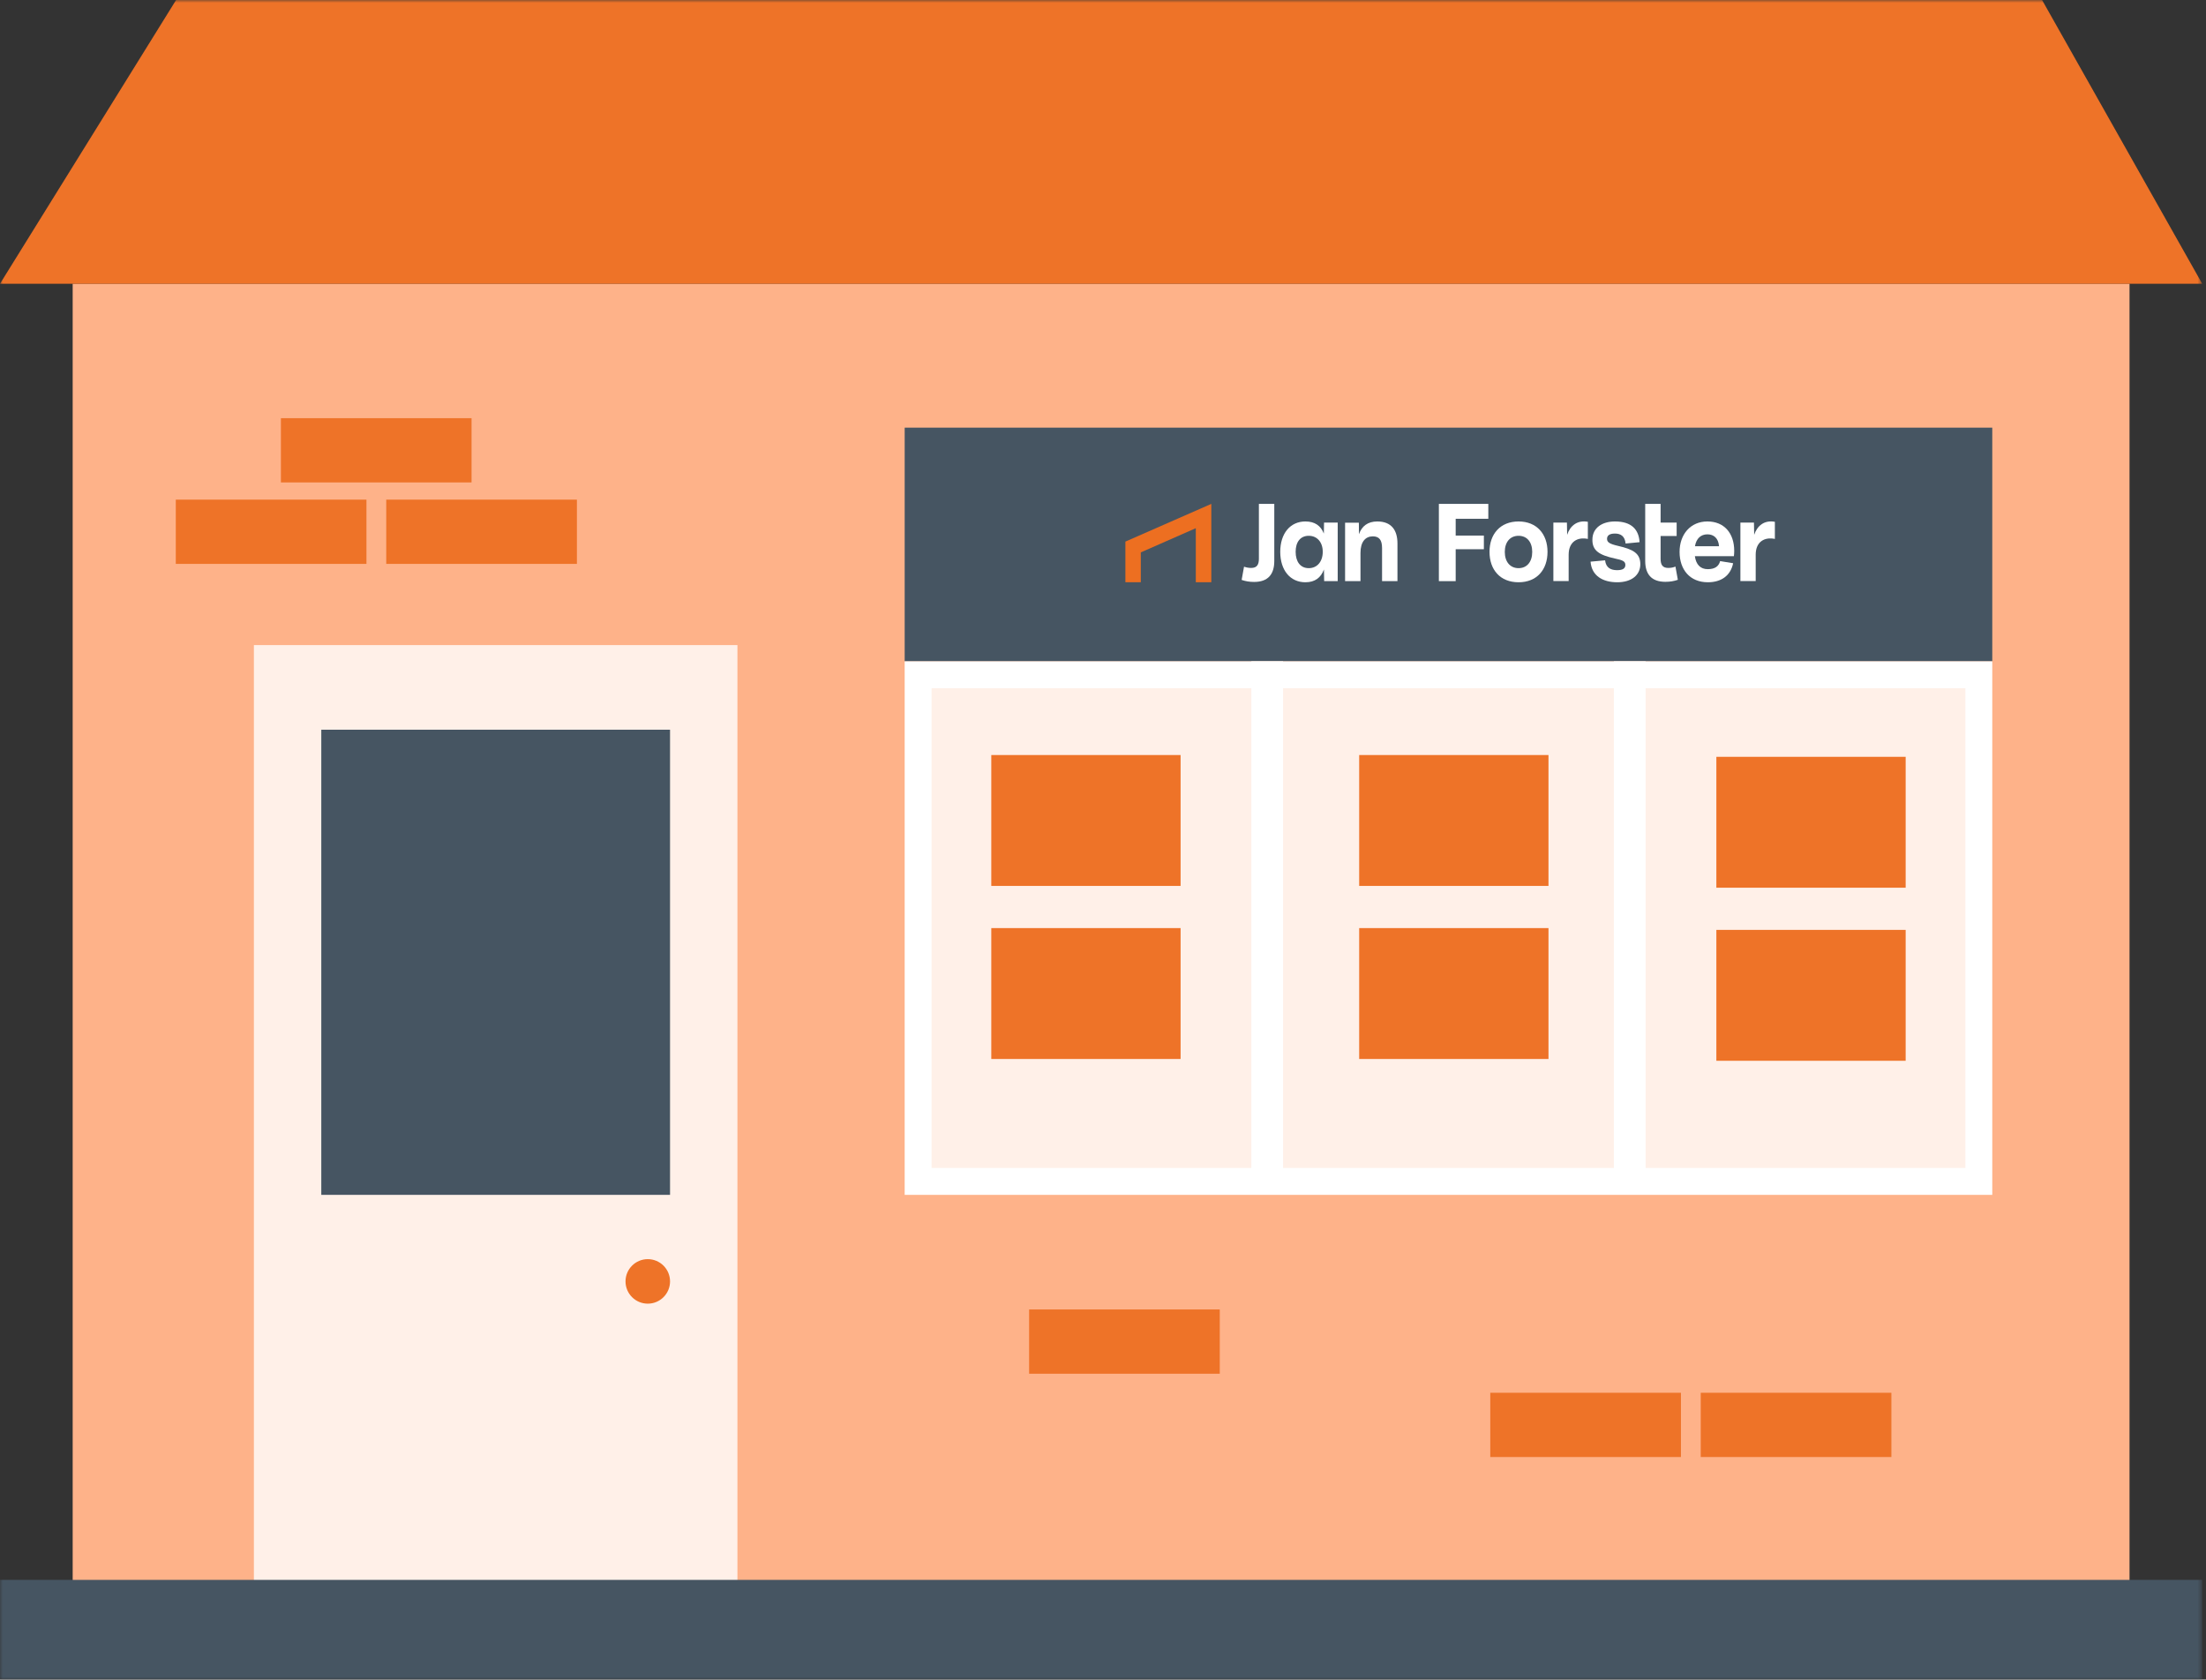 <?xml version="1.0" encoding="UTF-8"?>
<svg width="394px" height="300px" viewBox="0 0 394 300" version="1.1" xmlns="http://www.w3.org/2000/svg" xmlns:xlink="http://www.w3.org/1999/xlink">
    <rect x="0" y="0" width="394" height="300" fill="#333333" stroke="none"/>
    <title>Group 4 2</title>
    <defs>
        <polygon id="path-1" points="0 300 393.322 300 393.322 0 0 0"></polygon>
    </defs>
    <g id="Page-1" stroke="none" stroke-width="1" fill="none" fill-rule="evenodd">
        <g id="Desktop/Our-Branches" transform="translate(-853, -200)">
            <g id="Group-4" transform="translate(853, 200)">
                <g id="Group-27">
                    <polygon id="Fill-1" fill="#FEB289" points="12.981 287.555 380.341 287.555 380.341 50.673 12.981 50.673"></polygon>
                    <polygon id="Fill-2" fill="#465562" points="161.578 118.123 355.828 118.123 355.828 76.385 161.578 76.385"></polygon>
                    <polygon id="Fill-3" fill="#FFF0E8" points="163.98 211.016 353.426 211.016 353.426 120.525 163.98 120.525"></polygon>
                    <path d="M161.578,213.418 L355.828,213.418 L355.828,118.123 L161.578,118.123 L161.578,213.418 Z M166.381,208.615 L351.025,208.615 L351.025,122.926 L166.381,122.926 L166.381,208.615 Z" id="Fill-4" fill="#FFFFFF"></path>
                    <polygon id="Fill-5" fill="#FFF0E8" points="45.347 291.095 131.708 291.095 131.708 115.224 45.347 115.224"></polygon>
                    <polygon id="Fill-6" fill="#465562" points="57.384 213.417 119.672 213.417 119.672 130.337 57.384 130.337"></polygon>
                    <g id="Group-26">
                        <path d="M119.672,228.876 C119.672,231.071 117.892,232.851 115.696,232.851 C113.501,232.851 111.721,231.071 111.721,228.876 C111.721,226.681 113.501,224.9 115.696,224.9 C117.892,224.9 119.672,226.681 119.672,228.876" id="Fill-7" fill="#EE7328"></path>
                        <mask id="mask-2" fill="white">
                            <use xlink:href="#path-1"></use>
                        </mask>
                        <g id="Clip-10"></g>
                        <polygon id="Fill-9" fill="#465562" mask="url(#mask-2)" points="0 300 393.322 300 393.322 282.19 0 282.19"></polygon>
                        <polygon id="Fill-11" fill="#EE7328" mask="url(#mask-2)" points="31.45 0 364.72 0 393.322 50.683 0 50.683"></polygon>
                        <line x1="226.328" y1="118.123" x2="226.328" y2="210.374" id="Stroke-12" stroke="#FFFFFF" stroke-width="5.669" mask="url(#mask-2)"></line>
                        <line x1="291.078" y1="118.123" x2="291.078" y2="210.374" id="Stroke-13" stroke="#FFFFFF" stroke-width="5.669" mask="url(#mask-2)"></line>
                        <polygon id="Fill-14" fill="#EE7328" mask="url(#mask-2)" points="177.047 158.237 210.858 158.237 210.858 134.858 177.047 134.858"></polygon>
                        <polygon id="Fill-15" fill="#EE7328" mask="url(#mask-2)" points="177.047 189.149 210.858 189.149 210.858 165.77 177.047 165.77"></polygon>
                        <polygon id="Fill-16" fill="#EE7328" mask="url(#mask-2)" points="242.754 158.237 276.565 158.237 276.565 134.858 242.754 134.858"></polygon>
                        <polygon id="Fill-17" fill="#EE7328" mask="url(#mask-2)" points="242.754 189.149 276.565 189.149 276.565 165.77 242.754 165.77"></polygon>
                        <polygon id="Fill-18" fill="#EE7328" mask="url(#mask-2)" points="306.548 158.557 340.358 158.557 340.358 135.178 306.548 135.178"></polygon>
                        <polygon id="Fill-19" fill="#EE7328" mask="url(#mask-2)" points="306.548 189.469 340.358 189.469 340.358 166.09 306.548 166.09"></polygon>
                        <polygon id="Fill-20" fill="#EE7328" mask="url(#mask-2)" points="68.986 100.718 103.037 100.718 103.037 89.241 68.986 89.241"></polygon>
                        <polygon id="Fill-21" fill="#EE7328" mask="url(#mask-2)" points="50.17 86.168 84.22 86.168 84.22 74.691 50.17 74.691"></polygon>
                        <polygon id="Fill-22" fill="#EE7328" mask="url(#mask-2)" points="183.804 245.366 217.854 245.366 217.854 233.888 183.804 233.888"></polygon>
                        <polygon id="Fill-23" fill="#EE7328" mask="url(#mask-2)" points="31.397 100.718 65.448 100.718 65.448 89.241 31.397 89.241"></polygon>
                        <polygon id="Fill-24" fill="#EE7328" mask="url(#mask-2)" points="303.758 260.243 337.81 260.243 337.81 248.767 303.758 248.767"></polygon>
                        <polygon id="Fill-25" fill="#EE7328" mask="url(#mask-2)" points="266.17 260.243 300.221 260.243 300.221 248.767 266.17 248.767"></polygon>
                    </g>
                </g>
                <g id="Jan-Forster-Logo" transform="translate(201, 90)" fill-rule="nonzero">
                    <g id="Group" transform="translate(20.763, 0)" fill="#FFFFFF">
                        <path d="M14.679,5.3 C14.136,3.9 13.071,3.14 11.387,3.14 C8.676,3.14 6.894,5.28 6.894,8.56 C6.894,11.86 8.676,14 11.387,14 C13.091,14 14.156,13.18 14.698,11.72 L14.737,13.8 L17.157,13.8 L17.157,3.34 L14.717,3.34 L14.679,5.3 Z M11.987,11.48 C10.496,11.48 9.644,10.34 9.644,8.56 C9.644,6.8 10.496,5.7 11.987,5.7 C13.478,5.7 14.485,6.84 14.485,8.56 C14.485,10.3 13.497,11.48 11.987,11.48 Z" id="Shape"></path>
                        <path d="M24.226,3.14 C22.522,3.14 21.456,3.98 20.953,5.42 L20.934,3.36 L18.474,3.36 L18.474,13.8 L21.224,13.8 L21.224,8.76 C21.224,6.76 22.115,5.8 23.432,5.8 C24.574,5.8 25.078,6.46 25.078,7.9 L25.078,13.8 L27.828,13.8 L27.828,7.12 C27.847,4.74 26.782,3.14 24.226,3.14 Z" id="Path"></path>
                        <polygon id="Path" points="35.225 13.8 38.227 13.8 38.227 8.1 43.262 8.1 43.262 5.66 38.227 5.66 38.227 2.66 44.056 2.66 44.056 0 35.225 0"></polygon>
                        <path d="M49.458,3.14 C46.186,3.14 44.269,5.4 44.269,8.56 C44.269,11.76 46.166,14 49.458,14 C52.731,14 54.629,11.76 54.629,8.56 C54.629,5.4 52.712,3.14 49.458,3.14 Z M49.458,11.48 C47.967,11.48 46.999,10.36 46.999,8.58 C46.999,6.8 47.967,5.7 49.458,5.7 C50.949,5.7 51.898,6.8 51.898,8.58 C51.898,10.36 50.949,11.48 49.458,11.48 Z" id="Shape"></path>
                        <path d="M58.134,5.52 L58.095,3.34 L55.675,3.34 L55.675,13.78 L58.405,13.78 L58.405,9.08 C58.405,6.7 60.051,5.88 61.833,6.26 L61.833,3.2 C59.974,2.86 58.695,3.86 58.134,5.52 Z" id="Path"></path>
                        <path d="M67.216,7.5 C65.667,7.14 65.26,6.84 65.26,6.24 C65.26,5.68 65.667,5.3 66.674,5.3 C67.758,5.3 68.455,5.82 68.572,7.08 L71.07,6.84 C70.934,4.6 69.656,3.14 66.674,3.14 C64.389,3.14 62.646,4.28 62.646,6.4 C62.627,8.34 63.847,9.14 66.674,9.76 C68.01,10.04 68.533,10.24 68.533,10.9 C68.533,11.52 68.088,11.84 67.061,11.84 C65.88,11.84 65.067,11.38 64.912,10.08 L62.317,10.32 C62.51,12.88 64.544,14 67.081,14 C69.617,14 71.205,12.74 71.205,10.76 C71.186,8.82 69.927,8.12 67.216,7.5 Z" id="Path"></path>
                        <path d="M76.202,11.44 C75.156,11.44 74.827,10.86 74.827,9.8 L74.827,5.74 L77.693,5.74 L77.693,3.34 L74.827,3.34 L74.827,0 L72.077,0 L72.077,10.18 C72.077,12.56 73.2,13.92 75.679,13.92 C76.511,13.92 77.228,13.8 77.906,13.56 L77.48,11.2 C77.054,11.36 76.686,11.44 76.202,11.44 Z" id="Path"></path>
                        <path d="M3.079,9.8 C3.079,10.86 2.73,11.44 1.704,11.44 C1.239,11.44 0.852,11.36 0.426,11.22 L0,13.58 C0.697,13.82 1.394,13.94 2.227,13.94 C4.706,13.94 5.829,12.58 5.829,10.2 L5.829,0 L3.079,0 L3.079,9.8 L3.079,9.8 Z" id="Path"></path>
                        <path d="M83.192,3.14 C80.152,3.14 78.215,5.46 78.215,8.58 C78.215,11.76 80.075,14 83.27,14 C85.613,14 87.317,12.86 87.782,10.6 L85.458,10.22 C85.206,11.18 84.49,11.66 83.25,11.66 C81.953,11.66 81.159,10.86 80.946,9.34 L87.917,9.34 C87.956,8.98 87.975,8.7 87.975,8.4 C87.975,5.2 86.155,3.14 83.192,3.14 Z M80.965,7.56 C81.198,6.18 82.011,5.44 83.192,5.44 C84.335,5.44 85.148,6.14 85.264,7.56 L80.965,7.56 Z" id="Shape"></path>
                        <path d="M91.539,5.52 L91.5,3.34 L89.079,3.34 L89.079,13.78 L91.81,13.78 L91.81,9.08 C91.81,6.7 93.456,5.88 95.237,6.26 L95.237,3.2 C93.378,2.86 92.1,3.86 91.539,5.52 Z" id="Path"></path>
                    </g>
                    <polygon id="Path" fill="#ED6F21" points="0 6.736 0 14 2.751 14 2.751 8.664 12.575 4.342 12.575 14 15.346 14 15.346 0"></polygon>
                </g>
            </g>
        </g>
    </g>
</svg>